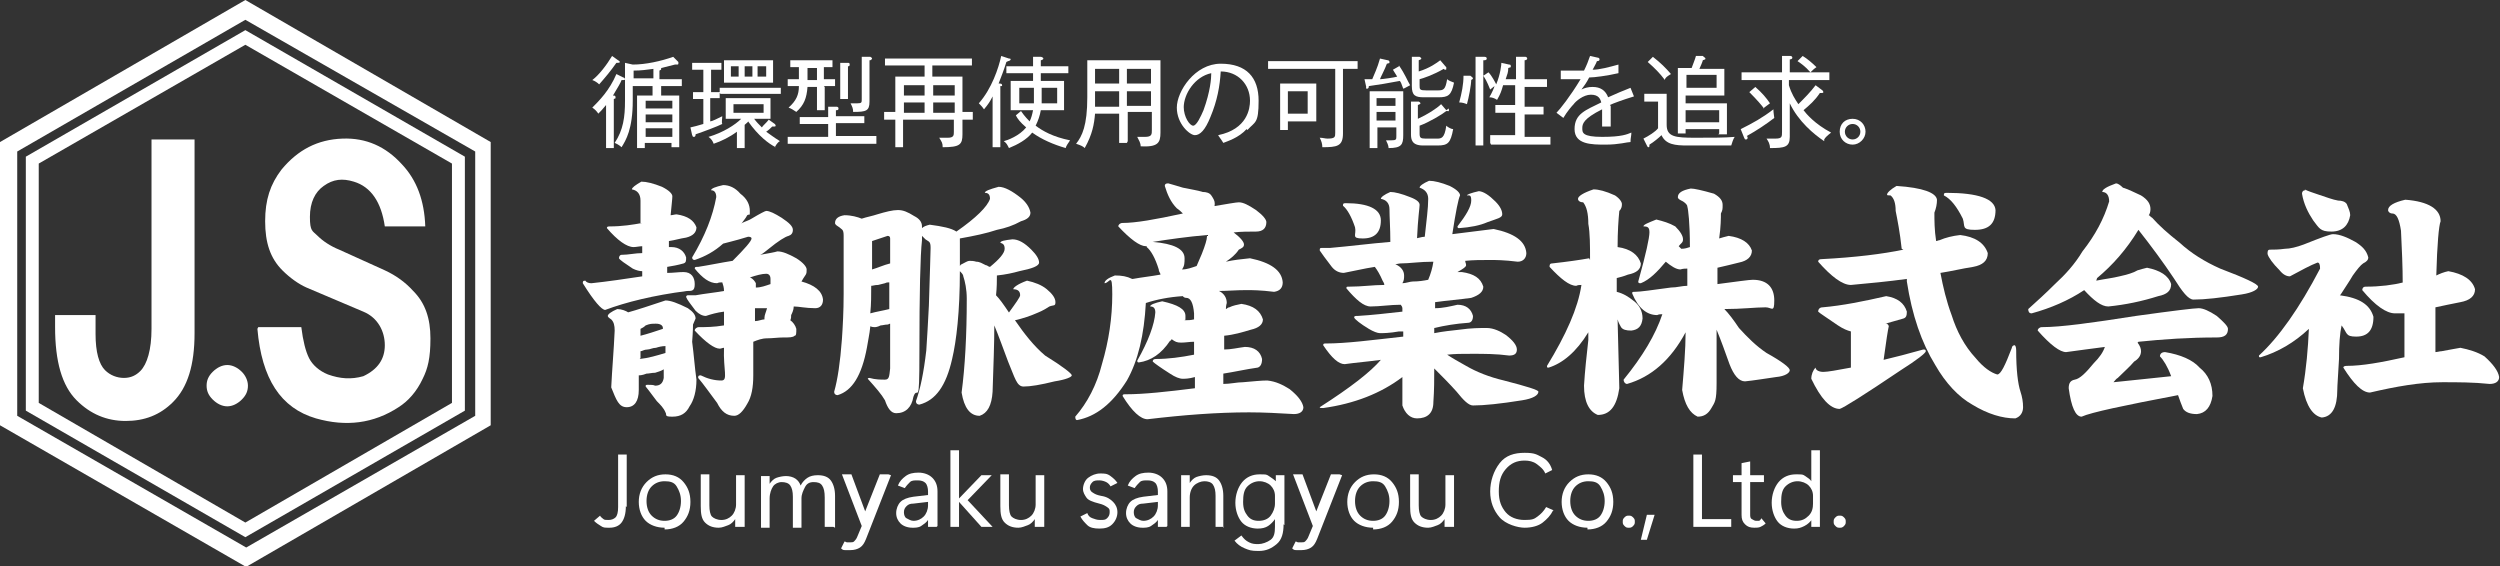 <?xml version="1.0" encoding="UTF-8"?>
<svg xmlns="http://www.w3.org/2000/svg" version="1.1" viewBox="0 0 290.4 65.8">
  <rect x="0" y="0" width="290.4" height="65.8" fill="#333333" stroke="none"/>
  <defs>
    <style>
      .cls-1 {
        fill: #fff;
      }
    </style>
  </defs>
  <!-- Generator: Adobe Illustrator 28.7.1, SVG Export Plug-In . SVG Version: 1.2.0 Build 142)  -->
  <g>
    <g id="_レイヤー_1" data-name="レイヤー_1">
      <g>
        <path class="cls-1" d="M74.4,25.9v-2.6c0-.8-.4-1.2-1-1.3,0-.2.4-.5,1.1-.9.6,0,1.4.2,2.4.6.8.4,1.2.8,1.2,1.1,0,.3-.1,1.1-.2,2.2.2,0,.5-.1.7-.1,1.3.2,2,.7,2.3,1.5,0,.6-.4,1-1.2,1.2-.7.1-1.3.3-2,.4,0,.2,0,.5,0,.7h.3c.9,0,1.5.5,1.7,1.2,0,.4,0,.6-.3.7-.7.2-1.3.3-1.9.4,0,.2,0,.5,0,.7.7,0,1.3-.1,1.9-.1.9,0,1.3.6,1.3,1.4s-.3.8-.9.8c-3.9.5-7.1,1.3-9.5,2.2-.4,0-1.3-1-2.6-3.1,0-.2,0-.3.3-.3.1.2.4.3.7.3,1.9-.2,3.9-.5,5.9-.8v-.6c-.3,0-.7-.1-1.1-.3-.9-.6-1.5-1-1.6-1.2,0-.2.1-.4.3-.4.8,0,1.6-.2,2.4-.2v-.8c-.3,0-.7.1-1,.1-.8,0-1.9-.8-3.1-2.2,0-.1,0-.2.3-.2,1.5,0,2.7-.2,3.8-.4ZM72.9,36.3c1.1-.3,2.6-.8,4.4-1.4.6,0,1.4.3,2.6.9.6.4.9.8.9,1.2-.1.2-.2.5-.3.7,0,0,0,.8-.1,2,.2,1.5.3,3,.5,4.4,0,1.3-.3,2.4-.8,3.1-.4.8-1,1.2-2,1.2s-.6-.2-.8-.5c-.2-.5-.6-.9-1-1.3-.4-.5-.8-1.1-1.3-1.7,0-.2,0-.2.3-.2.3,0,.6,0,.8.1.6,0,.9-.3,1-.9,0-.3,0-.6,0-1-.3.2-.7.3-1,.4-.4,0-.7.1-1,.1-.5.2-.8.2-.9.2h0c0,.6,0,1.2,0,1.7,0,1.3-.5,2-1.4,2s-1.2-.8-1.8-2.3c.1-2.1.3-4.3.4-6.6,0-.6-.1-1-.4-1.3-.3-.2-.4-.3-.4-.4,0-.2.4-.5,1.1-.8.5,0,1,.2,1.3.4ZM74.3,41.7c1-.1,2-.4,3-.7v-.2c0-.2,0-.4,0-.6-.4,0-.8.1-1.1.2-.4,0-.7.2-1,.2-.4,0-.6.2-.8.2,0,.3,0,.6,0,.8ZM74.4,39c.8-.2,1.7-.5,2.6-.8,0,0,0-.1,0-.1,0-.3-.3-.5-.8-.5s-.7,0-1.2.2c-.2.2-.4.3-.6.4,0,.2,0,.5,0,.8ZM86.2,25.9c.4-.2.8-.3,1.1-.5,1-.6,1.6-.9,1.7-.9.4,0,1,.3,1.8.8.9.6,1.3,1,1.3,1.4s-.2.6-.5.7c-.4.1-1.2.6-2.3,1.5-.4.3-.7.6-1,.7h0c1.1-.2,1.7-.3,2-.4.6,0,1.3.3,2.2.8.8.5,1.2,1,1.2,1.3s0,.4-.1.6c-.2.3-.4.6-.5.8h0c1.5.4,2.4,1.1,2.5,2.1,0,.6-.3,1-.9,1-1.1,0-1.9-.2-2.5-.2,0,.4-.2.8-.3,1,0,.2,0,.4-.1.6.3.2.6.6.7,1,0,.5,0,.8-.2.8-.2.2-.6.2-1.3.2-.6,0-1.3.1-1.9.1-.6,0-1.1.2-1.6.4,0,1.2,0,2.5,0,3.9,0,1.4-.2,2.5-.7,3.3-.5.9-1,1.4-1.5,1.4-.9,0-1.5-.5-2-1.5-.9-1.2-1.6-2.2-2.2-2.9,0-.2,0-.3.3-.3.8.4,1.6.6,2.4.6s.2-1.2.3-3.8c-.2,0-.3.1-.5.1-.6,0-1.6-.7-2.9-2.1,0-.2.2-.4.5-.4.8,0,1.7,0,2.9-.2v-1.6c-.8.1-1.5.3-2.1.5-.4,0-.8-.2-1.2-.6-.6-.8-1-1.3-1.1-1.6,0,0,0-.2.2-.2h.9c1.1-.2,2.2-.3,3.3-.5,0-.4-.1-.7-.2-1-.2,0-.4,0-.6.1-.9,0-1.7-.6-2.6-1.7,0-.2.1-.2.4-.2,1.3-.2,2.7-.5,4-.7,1.4-1.4,2.2-2.3,2.2-2.6,0-.1-.1-.2-.4-.2-1.6.5-2.6.7-2.9.8-1,.9-2.1,1.5-3.3,1.9-.2,0-.3-.1-.3-.3,1.5-2.5,2.4-4.8,2.8-7,0-.5-.2-.8-.6-.8,0-.2.5-.4,1.4-.6.7,0,1.4.3,2,1,.8.6,1.1,1.3,1.1,2s0,.3-.3.5c-.2.4-.5.7-.7,1ZM87.1,32.2c.4.2.6.5.7.7,0,0,0,.2,0,.5.6,0,1.1-.2,1.7-.4,0-.2,0-.3,0-.6,0-.4-.2-.6-.5-.6-.5,0-1.2.2-1.8.4ZM89,35.8h-1.3v1.5c.4,0,.8-.2,1.1-.2,0,0,0-.2,0-.2,0-.3.2-.7.3-1.1Z"/>
        <path class="cls-1" d="M111.5,28.3c0,.2,0,.5,0,.8v1.8c0,0,.1-.2.2-.2.4-.2.7-.4.9-.4s.5,0,.8.1c.4,0,.7.2,1.1.4.2,0,.3.2.5.2,1.1-.9,1.7-1.6,1.7-2.1s-.2-.6-.5-.7c0-.2.5-.3,1.4-.4.7,0,1.4.4,2.2,1.2.6.6.9,1.1.9,1.5s-.8.7-2.3,1c-.7.2-1.6.4-2.6.5,0,.6,0,1.4-.1,2.3.4.4.9,1.1,1.5,2,.8-1.1,1.3-1.8,1.3-2,0-.5-.3-.7-.8-.7,0-.2.5-.6,1.6-1,.9.2,1.7.5,2.3,1,.6.5,1,1,1,1.5s-.2.3-.7.5c-.3.2-.8.5-1.3.7-.9.4-1.8.7-2.7.9,1.1,1.6,2.2,3,3.5,4.1,2.1,1.3,3.1,2.1,3.1,2.3s-.7.5-2,.7c-1.6.4-2.8.6-3.6.6s-1-1-1.8-2.9c-.6-1.6-1.1-3-1.6-4.2,0,2.1-.1,4.7-.2,7.7-.1,1.6-.6,2.5-1.5,2.8-1.1,0-1.8-.9-2.1-2.7.4-3,.6-6.7.6-10.9,0-1.1-.2-2-.4-2.6,0-.2-.2-.4-.4-.6h0c0,4.7-.4,8.1-.9,10.2-.7,3.1-1.9,4.8-3.8,5.3-.2,0-.4-.1-.4-.4.5-1.4.9-3.3,1.2-5.9.1-1.5.2-3.2.3-5.2.1-3.7.2-5.9.2-6.7s-.2-.7-.6-1c-.2-.2-.3-.3-.4-.4,0,.2,0,.3,0,.5-.2,1.8-.3,6.1-.3,13s-.2,3.7-.7,5.2c-.2,1.2-.9,1.9-2,1.9-.6,0-1-.6-1.3-1.5-.4-.7-1.1-1.5-2-2.5,0,0,0-.1.2-.1.7.2,1.3.2,1.8.2s.5-.4.6-1.3c0-1.7,0-3.4,0-5.2-.1,0-.2.1-.3.1-.3,0-.6.1-.8.1-.4.2-.6.2-.7.2s-.3,0-.5-.1c-.1,1-.3,1.8-.4,2.5-.6,3.2-1.7,5-3.4,5.5-.2,0-.4-.1-.4-.4.4-1.4.7-3.4.9-6.1.1-1.5.2-3.2.2-5.3,0-3.7,0-5.9,0-6.7s-.2-.7-.5-1c-.3-.2-.5-.3-.5-.5,0-.5.4-.8,1.1-.9.8,0,1.5.2,2,.4.6-.2,1.2-.3,1.8-.5,1-.3,1.8-.5,2.4-.5s1.1.2,1.9.7c.6.3.9.7.9,1.2s0,.2,0,.2c.2-.2.5-.3.9-.4,1.5.2,2.5.4,3.1.8,2.3-1.6,3.6-2.9,3.9-3.8,0-.5-.2-.7-.6-.7,0-.2.5-.4,1.6-.7.7,0,1.6.5,2.6,1.3.6.5,1,1.1,1.1,1.7,0,.5-.4.8-1.1,1-.9.5-1.8.8-2.8,1-1.2.4-2.6.7-4.3,1ZM101.1,36.4c.7-.2,1.4-.3,2.2-.5,0-1,0-2,0-3.1-.2,0-.3,0-.5.1l-.8.2c-.4,0-.6.1-.8.1,0,1.1,0,2.1-.1,3.1ZM101.3,31.3c.7-.2,1.3-.5,2.1-.7,0-.9,0-1.9,0-2.9,0-.2-.1-.3-.3-.3-.9.3-1.5.5-1.8.6,0,1.2,0,2.3,0,3.4Z"/>
        <path class="cls-1" d="M140.7,24c1.8-.3,2.9-.5,3.2-.5.5,0,1.1.3,2,.9.8.6,1.2,1.1,1.2,1.4,0,.7-.4,1.1-1.2,1.1s-1.8,0-2.6.1c.8.6,1.2,1.1,1.2,1.4s-.2.4-.6.6c-.4.6-.9,1-1.5,1.4.9-.2,1.8-.3,2.8-.4,2.4.5,3.7,1.4,3.8,2.8,0,.6-.3,1-1,1.1-1.6-.2-2.6-.2-3.2-.2-1.2,0-2.3.1-3.2.1.6.3.9.8.9,1.4,0,0-.1.3-.1.7.1,0,.2-.2.4-.2.4-.2.9-.3,1.4-.4,1.4.2,2.2.8,2.5,1.8,0,.6-.5,1-1.4,1.2-1,.3-2,.6-3.1.7,0,.5,0,1.1,0,1.6.8,0,1.6-.2,2.4-.3,1.1,0,1.8.5,2,1.4,0,.6-.2.9-.5,1-1.4.2-2.7.5-4,.7v1.2c.8,0,1.6-.2,2.3-.2,1.2-.1,2.1-.2,2.8-.2,1,.1,1.8.5,2.6,1,1,.8,1.5,1.5,1.6,2.1,0,.5-.4.8-1.1.8-1.7-.1-3.5-.2-5.2-.2-3.7,0-7.6.3-11.8.8-.8,0-1.8-.9-2.9-2.7,0-.2.1-.2.4-.2,2.1,0,4.8-.3,8-.7v-1.3c-.7.2-1.2.2-1.4.2-.4,0-.9-.2-1.5-.6-1.1-.7-1.8-1.2-2-1.4,0-.2.1-.3.4-.3,1.4,0,2.9-.2,4.4-.5,0-.5,0-1,0-1.5-.5,0-1,.1-1.5.1s-.7-.1-1.1-.4c0,0-.1.2-.2.2-1,1.5-2.2,2.3-3.6,2.5-.1,0-.2,0-.2-.2,1.3-2.3,2-4.2,2.1-5.6,0-.5-.2-.7-.6-.7,0-.2.5-.4,1.4-.6,1.8.4,2.7.9,2.7,1.7s0,.3-.1.5c.4,0,.7,0,1.1-.1,0-.2,0-.5,0-.7-.1-1.2-.4-1.8-.9-1.8-.3,0-.4-.2-.4-.2h0c-1.6.1-3.1.4-4.3.8-.2,3.7-.9,6.7-2.2,9-1.7,2.7-3.6,4.2-5.8,4.6-.1,0-.2-.1-.2-.4,1.4-1.6,2.5-3.7,3.1-6.1.8-2.7,1.2-5.4,1.2-8.1s-.3-1.3-.9-1.3c0-.3.4-.6,1.2-.9.8,0,1.4.1,2,.4h.1c1.1-.2,2.1-.3,3.2-.5,0-.2-.2-.3-.2-.6-.4-1.3-.9-2.2-1.4-2.6,0,0,0-.1,0-.1h-.1c-.7,0-1.8-.8-3.2-2.3,0-.2.2-.4.5-.4,1.5,0,3.8-.4,7-1.1-.2-.2-.4-.4-.7-.6-.7-.7-1.1-1.6-1.4-2.6,0-.2.1-.3.4-.3.4.1,1,.3,1.7.5.9.2,1.7.3,2.3.5.4,0,.8.1,1,.4.2.3.4.6.4.9,0,.2,0,.5-.2.7ZM133.9,28.1c2.4.2,3.7.8,3.7,1.9,0,.5,0,.9-.3,1.3.6,0,1.1-.2,1.7-.4.2-.5.4-.9.6-1.4.4-1,.6-1.7.6-2v-.2c-2.3.2-4.4.5-6.3.8Z"/>
        <path class="cls-1" d="M164.3,27.7c.4,0,.8-.2,1.2-.2.2-1.9.4-3.3.4-4.4,0-.7-.4-1.1-1-1.3,0-.2.4-.5,1.1-.8.6,0,1.4.2,2.4.6.8.4,1.2.8,1.2,1.1-.2.4-.5,1.9-.9,4.5,1.6-.2,3.2-.4,4.8-.6,2.4.5,3.7,1.4,3.8,2.8,0,.6-.4,1-1,1-1.6-.2-2.6-.2-3.2-.2-1,0-2,0-2.9.1,0,.2.1.3.1.5s-.3.4-1,.8h.5c1.4.2,2.2.7,2.5,1.7,0,.6-.5,1-1.4,1.3-1.4.2-2.8.3-4.2.5,0,.2,0,.5,0,.7.9,0,1.7-.2,2.6-.4,1,0,1.6.5,1.8,1.3,0,.5-.2.8-.6.8-1.4.1-2.6.3-3.9.6,0,.2,0,.4,0,.6,1-.2,2-.3,2.9-.4,1.4-.2,2.4-.2,3.2-.2.8,0,1.6.4,2.2.8.8.6,1.3,1.2,1.3,1.7,0,.5-.3.7-.9.7-1.5-.2-2.9-.2-4.3-.2s-1.9,0-2.9.1c.6.4,1.3.8,2.2,1.3,1.2.7,2.7,1.3,4.4,1.7,2.7.7,4,1.1,4,1.3,0,.4-.6.8-1.9,1-2.5.4-4.4.6-5.7.6-.5,0-1.1-.6-1.9-1.6-.8-.9-1.7-1.8-2.6-2.7,0,1.3,0,2.5-.1,3.9,0,1.3-.7,1.9-1.9,1.9-.8,0-1.4-.6-1.7-1.5v-3.3c-2.5,1.9-5.6,3.1-9.2,3.6-.3,0-.4,0-.4-.1,3.6-2.3,5.9-4.1,7.1-5.5-1.4.2-2.8.3-4.2.5-.7,0-1.5-.7-2.5-2.2,0-.2.1-.2.3-.2,2.4,0,5.4-.4,9-.8v-.6h-.5c-1.1.2-1.9.2-2.2.2s-.8-.2-1.3-.5c-1-.6-1.6-1.1-1.7-1.3,0-.2.1-.2.4-.2,1.7-.1,3.4-.3,5.2-.5v-.4c0,0,0-.2-.2-.4-1.2,0-2.4.2-3.5.2-.8,0-1.7-.8-2.8-2.1,0-.2,0-.2.3-.2,1.5,0,2.8-.2,4.1-.2,0-.2-.1-.3-.2-.5-.3-.7-.6-1.2-.9-1.6-1.3.2-2.5.5-3.6.7-.5,0-1-.2-1.4-.7-.7-.9-1.2-1.6-1.4-1.9,0-.2,0-.3.2-.3h1c2.3-.2,4.6-.5,7-.7,0-1.6-.1-2.9-.1-3.8,0-.7-.4-1.1-1-1.2,0-.2.4-.5,1.1-.8.5,0,1.3.2,2.3.6.8.3,1.1.6,1.1.9,0,.3-.2,1.6-.3,3.9ZM156.3,23.6c2.7,0,4.1.7,4.1,2,0,1.4-.7,2.1-2.1,2.1s-.7-.4-.9-1.3c-.4-1.2-.9-2.1-1.4-2.5,0-.2,0-.3.3-.3ZM162.1,30.7c.7.3,1,.8,1,1.3,0,.3,0,.6-.2.9.4,0,.9-.2,1.2-.2.7,0,1.3-.1,1.8-.2.3-.7.5-1.4.6-2.1-1.6,0-2.8.2-3.8.2-.2,0-.5.1-.7.1ZM171.7,22.2c.6,0,1.3.5,2,1.2.6.6.8,1.1.8,1.5s-.6.5-1.7.9c-.9.4-2,.6-3.3.7-.1,0-.2,0-.2-.2,1-1.3,1.6-2.3,1.6-3s-.2-.6-.5-.6c0-.1.5-.3,1.4-.5Z"/>
        <path class="cls-1" d="M184.7,30.2c0-1.7,0-3.1-.2-4.2,0-1.2-.2-2-.6-2.5-.4,0-.6-.2-.6-.4,0-.3.6-.7,1.8-1.1.6,0,1.4.2,2.5.7.6.4.8.8.8,1s0,.5-.3.8c-.1,1-.2,2.4-.2,4.2h0c1.5.2,2.4.9,2.7,1.9,0,.7-.5,1.1-1.5,1.3-.5.2-.9.3-1.3.4v1.6c.8.2,1.4.6,1.9,1,.7.5,1.1,1.2,1.1,2.1-.1.9-.5,1.3-1.3,1.4-.6,0-1-.1-1.2-.4-.1-.2-.3-.5-.4-.9.1,4.6.2,7.3.2,8-.3,2.1-1.1,3.1-2.5,3.1-1-.4-1.6-1.5-1.6-3.4.1-1.7.3-3.5.5-5.3,0-.3,0-.6,0-.9-1.4,2.3-3,3.6-4.6,4.1-.2,0-.2,0-.2-.2,2.2-3.6,3.6-6.7,4-9.4-.2,0-.4,0-.6.1-.8,0-1.8-.8-3.1-2.2,0-.2,0-.4.3-.4,1.8-.2,3.2-.4,4.3-.6ZM195.3,28.9c.4,0,.7-.1,1-.2,0-2.8-.2-4.4-.3-4.7,0-.2-.2-.4-.5-.6-.4-.2-.6-.3-.6-.5,0-.5.5-.8,1.5-1,.4,0,1.3.2,2.7.6.7.4,1,.8,1,1.3s0,.6-.2,1c0,.5,0,1.5-.2,2.9.3-.1.7-.2,1.1-.3,1.5.2,2.4.8,2.7,1.7,0,.7-.5,1.2-1.5,1.4-.8.2-1.6.4-2.5.6,0,.3,0,.6,0,1v.9c2.3-.3,3.7-.5,4.1-.5,1.7,0,2.5.9,2.5,2.4s-.3.8-1,.8c-1.2,0-2.8.2-4.8.2.5.5,1.1,1.3,1.7,2.2,1,1.1,2,2.1,3.2,2.9,1.8,1,2.7,1.7,2.7,2s-.5.7-1.6.8c-1.4.2-2.6.4-3.6.5-.7,0-1.3-.7-1.8-2-.5-1.4-1-2.8-1.5-4,0,2,0,4.1,0,6.2s-.2,2.2-.6,2.9c-.4.7-.9,1-1.6,1-.9-.4-1.5-1.4-1.8-3.1.2-2.4.4-4.7.4-6.7-1.7,3.2-4,5.2-6.8,6-.2,0-.4-.2-.4-.5,2.2-2.7,3.7-5.2,4.5-7.6-.2,0-.4,0-.6.1-1.2,0-2.2-.8-2.9-2.5,0-.2,0-.2.3-.2.6,0,2-.2,4.2-.5.7,0,1.3-.2,1.9-.2,0-.5,0-.9,0-1.4v-.6c-.2,0-.5,0-.8.1-.5,0-1.1-.4-1.7-.9-1,1.2-1.9,2.1-2.9,2.5-.2,0-.3,0-.3-.2.9-3.2,1.3-5.1,1.3-5.7s-.2-.7-.7-.7c0-.2.5-.4,1.5-.8.8.2,1.5.4,2.2.8.6.6.9,1.1.9,1.5s-.2.4-.5.8Z"/>
        <path class="cls-1" d="M219.2,37.6c.1.1.2.2.2.3-.1.4-.3,1.7-.6,3.9,1.3-.3,2.8-.7,4.6-1.2.2,0,.3,0,.3.2,0,.2-1,1-2.9,2.2-4.3,2.9-6.7,4.4-7.1,4.5-1.1,0-2.2-1.2-3.3-3.5,0-.5.2-1,.5-1.3,0,.3.4.5.9.5s1.6-.2,3.2-.5c0-1.9,0-3.3,0-4.2h0c-.4-.1-.9-.3-1.5-.7-1.3-.9-2.1-1.4-2.3-1.6,0-.3.2-.5.5-.5,2.3-.2,4.8-.7,7.4-1.3,1.3.2,2.1.8,2.4,1.8,0,.5-.1.7-.4.8-.7.2-1.4.4-2.1.6ZM220.9,28.9c-.2-1.9-.5-3.4-.7-4.4,0-.9-.2-1.5-.6-1.8-.3,0-.4,0-.4-.1,0-.2.4-.6,1.1-1,3.1.2,4.6.8,4.7,1.6,0,.5-.1,1-.3,1.5,0,.9,0,2,.2,3.3.1,0,.3-.1.4-.1.7-.3,1.5-.5,2.4-.6,1.7.2,2.8.9,3.2,2.1,0,.9-.6,1.4-1.7,1.6-1.3.2-2.5.5-3.8.7.3,1.6.7,3.3,1.3,4.9.6,1.9,1.5,3.6,2.8,5,.9,1.1,1.8,1.7,2.5,1.9.4,0,.9-1,1.7-3.1,0-.2.2-.3.3-.3s.2.2.2.6c0,2.3.2,3.9.5,4.8.2.6.3,1.2.3,1.8s-.3,1.1-.9,1.3c-1.5,0-3.2-.5-5-1.6-1.6-.9-3.1-2.5-4.3-4.6-1.6-2.6-2.7-5.8-3.3-9.7,0,0,0-.2,0-.3-2.2.3-4.3.5-6.5.7-1,0-2.3-1-3.8-2.7,0-.2.1-.3.4-.3,3.9-.2,7.1-.6,9.5-1.1h0ZM226.1,22.4c3.7,0,5.6.7,5.7,2,0,1.6-.8,2.3-2.4,2.3s-1.1-.4-1.4-1.3c-.7-1.4-1.4-2.3-2.2-2.7,0-.2,0-.3.3-.3Z"/>
        <path class="cls-1" d="M243.5,32.6c1-.2,1.9-.3,2.7-.5.9-.2,1.6-.4,2.1-.7.3-.1.7-.2,1.1-.3,1.5.3,2.5.9,2.8,1.9,0,.8-.5,1.2-1.5,1.4-1.9.6-3.8,1-5.8,1.2-.8,0-1.7-.7-2.8-1.9-1.8,1.2-3.9,2.1-6.1,2.7-.3,0-.4-.2-.4-.5,1-.9,2-1.8,3.1-2.9,1.2-1.1,2.3-2.3,3.2-3.8,1.5-1.9,2.5-3.8,3.1-5.8,0-.7-.3-1.1-.8-1.1,0-.3.5-.6,1.6-1,.2,0,.5.2.8.5.7.2,1.4.6,2.1.9.8.5,1.1,1,1.1,1.6,0,.3-.1.6-.2.7.1,0,.2.2.4.3.8.9,1.8,1.8,3.2,2.9,1.3,1.2,2.9,2.2,4.7,3,2.9,1.1,4.4,1.8,4.4,2.1s-.6.7-1.9.9c-2.5.4-4.3.6-5.6.6-.6,0-1.3-.9-2.3-2.5-1.2-1.8-2.6-3.7-4.1-5.6-1.4,2.3-3,4.1-4.8,5.6ZM248.3,39.8c.3.4.4.7.4,1,0,.5-.3.9-.8,1.2-.5.6-1.2,1.2-1.9,1.9-.2.1-.3.3-.5.5,1.8-.2,4-.4,6.7-.7-.4-1.1-.9-1.9-1.3-2.3,0-.3.2-.5.6-.5,1.8.3,3.2.9,4,1.8,1,.8,1.5,1.9,1.5,3.3-.2,1.3-.8,2-1.8,2.1-.8,0-1.3-.2-1.6-.6-.2-.5-.4-1-.6-1.6-6.3,1.2-10.1,2-11.2,2.5-.7,0-1.2-1.1-1.5-3.3,0-.6.2-.9.7-1,.6-.1,1.3-.8,2.2-1.9.7-.7,1.1-1.3,1.3-1.9-1.6.2-3,.4-4.5.6-.7,0-1.8-.8-3.3-2.5,0-.2.2-.4.5-.4,2.2,0,5.8-.5,10.9-1.3,4.3-.6,6.8-.9,7.3-.9s1.2.3,2.1.9c.8.7,1.3,1.2,1.3,1.5,0,.7-.4,1-1.3,1-3.2,0-6.2.2-9.1.5Z"/>
        <path class="cls-1" d="M271.8,34.3c2.3.3,3.5,1.1,3.9,2.5,0,1.6-.7,2.3-2,2.3s-1-.4-1.7-1.3c-.2.9-.3,2.2-.3,3.9-.1,1.9-.2,3.1-.2,3.6,0,2-.6,3.1-1.8,3.2-1-.2-1.8-1.3-2.2-3.4.4-2.3.6-4.6.7-6.9-1.7,1.6-3.6,2.7-5.6,3.3-.2,0-.2,0-.2-.2,2.3-2.1,4.7-5.5,7.1-10.1,0-.5-.1-.7-.3-.7-.8.3-1.9.9-3.2,1.6-.4,0-.8-.2-1.2-.7-.8-.8-1.3-1.5-1.4-1.9,0-.3,0-.5.3-.5.4,0,1,0,1.7-.1.6,0,1.4-.2,2.2-.5,2-.8,3.1-1.2,3.4-1.2.8,0,1.7.4,2.6.9.8.5,1.3,1,1.5,1.8,0,.3-.2.5-.6.7-.3.2-.7.7-1.2,1.4-.4.7-.9,1.4-1.4,2.2ZM267.7,22c.4.2,1,.4,1.6.6.9.3,1.7.6,2.3.7.4,0,.8.1,1,.4.2.5.4.9.4,1.3-.2,1.2-.9,1.9-2.2,1.9s-1.4-.4-2.1-1.3c-.6-.9-1.1-1.9-1.3-3.1,0-.2.1-.4.4-.4ZM279.1,33c0-2-.1-4.1-.2-6.2-.2-1.3-.5-2-1-2-.3,0-.5-.2-.5-.4,0-.5.7-.9,2-1.2,2.7.2,4.1,1.1,4.1,2.5-.2.5-.4,2.6-.5,6.3h0c.4-.2.9-.4,1.4-.5,1.7.3,2.8,1,3.1,2.1,0,.8-.6,1.3-1.7,1.5-1,.2-2,.4-2.9.6,0,1.6,0,3.3,0,5.2.2,0,.5-.1.7-.1,1-.2,1.7-.3,2.2-.4,1,.2,2,.5,2.8,1,1,.9,1.6,1.7,1.7,2.4,0,.5-.4.8-1.1.8-1.9-.2-3.7-.2-5.5-.2-2.6,0-5.4.5-8.4,1.2-.9,0-1.9-1-3.1-2.9,0-.1.1-.2.4-.2,1.8,0,4-.4,6.7-1,0-1.7,0-3.4,0-5.1-.4,0-.7,0-1.1,0-1,0-2.3-.9-3.8-2.7,0-.2.1-.4.4-.4,1.7,0,3.2-.2,4.4-.5Z"/>
      </g>
      <g>
        <path class="cls-1" d="M72.3,9.3s0,0-.1,0c-.1.3-.4.8-1,1.8.2,0,.3,0,.3.2s0,.1-.2.2v5.7h-.9v-5c-.4.5-.7.8-.9,1-.2-.3-.4-.5-.7-.7.8-.8,2-2,2.8-3.9l.8.4c.1,0,.2.1.2.2s-.1.1-.2.1ZM71.6,7.3c-.7,1-1.3,1.7-2,2.5-.2-.2-.5-.4-.8-.5.8-.6,1.7-1.8,2.3-2.8l.7.5c0,0,.2.1.2.2,0,.1-.2.1-.3.1ZM76.8,10v1.1h2.1v6h-.9v-.5h-3.1v.6h-.9v-6.1h1.8v-1.1h-2.3v1.7c0,3.3-.8,4.6-1.3,5.4,0,0-.3-.3-.8-.5,1-1.5,1.2-3,1.2-4.9v-4.4l.9.2c1.5,0,3.3-.4,4.7-.9l.6.6s0,.1,0,.2c0,0,0,.1-.1.1s-.1,0-.3,0c-.8.2-1.2.3-1.6.4,0,0,0,0,0,.1,0,.1,0,.1-.2.2v1h2.6v.8h-2.6ZM75.9,8c-.8.1-1.4.2-2.3.2v.9h2.3v-1.2ZM78.1,11.7h-3.1v.9h3.1v-.9ZM78.1,13.3h-3.1v.9h3.1v-.9ZM78.1,14.9h-3.1v1h3.1v-1Z"/>
        <path class="cls-1" d="M83.6,10.8v.6h-1.1v2.7c.2,0,.8-.3,1.4-.6,0,.3-.1.7,0,.9-.6.3-2.2.9-3.1,1.2,0,.1,0,.3-.2.3s-.1-.1-.2-.2l-.2-.9c.5-.1.8-.2,1.5-.4v-2.9h-1.2v-.8h1.2v-2.6h-1.3v-.8h3.4v.8h-1.2v2.6h1v-.5h7.1v.7h-7ZM90.1,17.1c-.8-.4-2-1.3-3.2-3,0,.1-.2.2-.4.4v2.7h-.9v-1.9c-.8.6-1.8,1.1-2.7,1.4-.1-.3-.3-.6-.6-.8,1.7-.5,3.1-1.4,3.8-2.1h-1.8v-2.4h5.2v2.4h-1.9c.3.4.5.6.9,1,.1-.2.5-.5.8-.9l.7.5c0,0,.1.1.1.2,0,.1-.1.1-.2.1,0,0-.2,0-.2,0-.2.2-.4.4-.7.6.3.2.8.6,1.6,1.1-.1,0-.4.3-.6.7ZM84.1,9.6v-2.6h5.7v2.6h-5.7ZM85.8,7.7h-.9v1.2h.9v-1.2ZM88.7,12.1h-3.5v1h3.5v-1ZM87.4,7.7h-.9v1.2h.9v-1.2ZM89,7.7h-1v1.2h1v-1.2Z"/>
        <path class="cls-1" d="M91.5,16.8v-.9h4.7v-1.5h-3.3v-.8h3.3v-1.2h1c0,0,.2,0,.2.2s-.1.2-.3.2v.7h3.3v.8h-3.3v1.5h4.7v.9h-10.3ZM95.8,10.1v2.7h-.9v-2.7h-1.1c-.1,1.3-.4,2.1-1.3,2.9-.3-.2-.6-.4-.9-.5.9-.8,1.2-1.5,1.2-2.5h-1.3v-.8h1.3v-1.4h-1v-.8h4.9v.8h-1v1.4h1.3v.8h-1.3ZM94.9,7.9h-1.1v1.4h1.1v-1.4ZM98.5,7.6v3.9h-.9v-4.2h.9c.1,0,.2,0,.2.2s-.1.2-.2.2ZM101,7v4.8c0,1.1-.4,1.2-1.9,1.2,0-.4-.1-.6-.3-1,.4,0,.7,0,.8,0,.5,0,.5-.1.5-.5v-4.9h1c0,0,.2.1.2.2s-.2.2-.2.2Z"/>
        <path class="cls-1" d="M111.8,13.9v1.7c0,1.2-.3,1.5-2.3,1.5,0-.5-.1-.6-.4-1.1.4,0,.9,0,1,0,.7,0,.7-.3.7-.7v-1.4h-5.9v3.2h-.9v-3.2h-1.3v-.9h1.3v-4.1h3.4v-1.3h-4.6v-.8h10.1v.8h-4.6v1.3h3.5v4.1h1.2v.9h-1.2ZM107.4,9.9h-2.4v1.2h2.4v-1.2ZM107.4,11.9h-2.4v1.2h2.4v-1.2ZM110.9,9.9h-2.5v1.2h2.5v-1.2ZM110.9,11.9h-2.5v1.2h2.5v-1.2Z"/>
        <path class="cls-1" d="M116.9,7.2c-.3,1-.6,1.7-.9,2.5.2,0,.4,0,.4.2s0,.1,0,.1c0,0-.1,0-.2,0v7.1h-.9v-5.9c-.3.6-.5.9-1,1.5-.2-.3-.4-.5-.6-.7,1.5-1.7,2.3-4.1,2.6-5.5l.9.3c.1,0,.2,0,.2.1,0,.1-.2.2-.3.2ZM123.8,17.2c-1.4-.4-2.8-1-3.9-1.8-.6.8-1.7,1.4-2.7,1.8-.2-.4-.3-.6-.6-.8.4-.1,1.8-.6,2.6-1.6-.7-.6-1-1-1.2-1.4l.6-.5c.4.6.9,1.1,1,1.2.2-.4.3-.8.4-1.3h-2.6v-3.4h2.6v-.9h-3.1v-.8h3.1v-1.1h.9c.1,0,.3.1.3.2,0,.1-.2.2-.3.2v.7h3.2v.8h-3.2v.9h2.7v3.4h-2.7c-.1.6-.3,1.2-.6,1.8.8.6,2,1.3,4,1.7-.2.3-.5.7-.5.9ZM120.1,10.2h-1.7v1.8h1.7v-1.8ZM122.8,10.2h-1.8v1.8h1.8v-1.8Z"/>
        <path class="cls-1" d="M130.9,16.6h-.9v-3.4h-2.8c-.1,1.2-.3,2.4-1.2,4-.2-.2-.4-.3-1-.5.7-.9,1.3-2.1,1.3-5.4v-4.3h8.5v8.4c0,1.2-.3,1.7-2.3,1.6,0-.4-.2-.7-.4-1.1.2,0,.5,0,.9,0,.8,0,.8-.3.8-.8v-2.1h-2.8v3.4ZM130,10.6h-2.8v.7c0,.3,0,.7,0,1.1h2.8v-1.7ZM130,8h-2.8v1.7h2.8v-1.7ZM130.9,9.7h2.8v-1.7h-2.8v1.7ZM130.9,12.3h2.8v-1.7h-2.8v1.7Z"/>
        <path class="cls-1" d="M144.8,15c-.9,1-2.2,1.4-2.7,1.6-.3-.5-.5-.7-.6-.9,3.4-.7,3.7-3.1,3.7-4,0-1.9-1.4-3.4-3.4-3.4-.1,1.7-.4,3.4-1.2,5.3-.6,1.5-1.2,2.1-1.8,2.1s-2.1-1.3-2.1-3.2,2.1-5.1,5.1-5.1,4.4,1.6,4.4,4.3-.4,2.4-1.3,3.4ZM137.5,12.4c0,1.2.7,2.2,1.1,2.2s.9-1.1,1.2-1.8c.8-2.2.9-3.7.9-4.3-1.9.4-3.2,2.4-3.2,4Z"/>
        <path class="cls-1" d="M156,8v7.5c0,1.5-.7,1.6-2.4,1.6,0-.4-.1-.7-.3-1.1.4,0,.6.1.9.1.9,0,.9-.2.9-.7v-7.4h-7.8v-.9h10.4v.9h-1.6ZM149.6,14.1v1h-.9v-5.4h4.2v4.4h-3.3ZM151.9,10.6h-2.3v2.6h2.3v-2.6Z"/>
        <path class="cls-1" d="M162.5,7.6c.7,1,1,1.8,1.3,2.3-.4.2-.7.4-.8.4-.2-.6-.3-.8-.4-.9-1.6.3-2.2.4-3.6.6,0,.1,0,.3-.2.3s-.1-.1-.1-.2l-.2-.9c.5,0,.8,0,.9,0,.2-.5.6-1.3.9-2.4l.9.2c0,0,.2,0,.2.2s0,.1-.3.2c-.2.6-.8,1.7-.8,1.8.3,0,1.7-.2,2-.3-.2-.3-.3-.5-.5-.8l.7-.4ZM160,14.8v2.4h-.9v-6.6h3.9v5.1c0,1.1-.2,1.5-1.7,1.5,0-.3-.2-.7-.3-.9.1,0,.3,0,.6,0,.6,0,.6-.1.6-.5v-1h-2.2ZM162.1,12.3v-.9h-2.2v.9h2.2ZM162.1,14v-1h-2.2v1h2.2ZM168,7.8s0,.1,0,.2,0,.1-.1.1-.1,0-.2-.1c-1.2.7-2.4,1.1-2.8,1.2v.7c0,.5,0,.6.8.6h1.3c.7,0,.9-.1,1.1-1.3.2.2.6.3.8.4-.3,1.5-.7,1.7-1.8,1.7h-1.7c-1,0-1.4-.2-1.4-1.3v-3.4h.9c0,0,.2.1.2.2s-.1.1-.3.2v1.3c1.3-.4,2.1-1,2.5-1.3l.6.7ZM168.3,12.6s0,0,0,.2,0,.1-.1.1-.1,0-.2,0c-.5.4-2,1.3-3.1,1.7v.9c0,.5.1.6.7.6h1.3c.5,0,.9,0,1.1-1.5.2.2.6.4.8.4-.3,1.6-.6,1.9-1.8,1.9h-1.7c-1.3,0-1.4-.7-1.4-1.3v-3.8h.9c0,0,.2.1.2.2s-.1.1-.3.2v1.6c1.1-.5,2.2-1.2,2.7-1.7l.6.7Z"/>
        <path class="cls-1" d="M170.9,9.2c0,.7-.3,2.2-.5,2.9-.3-.1-.5-.2-.9-.2.3-1.1.5-2.1.5-3.1h.8c.1.1.3.2.3.3s-.2.2-.3.2ZM173.1,16.6v-.9h2.9v-2.6h-2.3v-.9h2.3v-2.3h-1.4c-.2.7-.3,1-.7,1.7-.3-.2-.6-.3-.9-.3.3-.5.6-1.2.6-1.3l-.5.4c-.4-1-.6-1.3-.8-1.6v8.1h-.9V6.6h1c.1,0,.3,0,.3.2s-.2.2-.4.2v1.8l.6-.4c.4.4.8,1.2.9,1.4.5-1.2.6-2.3.6-2.5l.9.2c.1,0,.2,0,.2.2s-.1.1-.3.2c0,.5-.1.7-.3,1.3h1.2v-2.6h1.1c.1,0,.2.1.2.2,0,.2-.3.2-.3.2v2.2h2.6v.9h-2.6v2.3h2.2v.9h-2.2v2.6h3v.9h-6.9Z"/>
        <path class="cls-1" d="M187.1,12.3c0,.3,0,.8,0,1.3s0,.8,0,1.1c-.6,0-.8,0-1,0,0-.3,0-.7,0-1.2s0-.6,0-.8c-2.2,1.1-2.3,1.7-2.3,2.2s0,1,2.3,1,2.9-.3,3.4-.5c0,.4-.1.6-.1,1.1-.4,0-1.3.3-2.9.3s-3.6,0-3.6-1.8,1.3-2.2,3.1-3.1c-.1-.4-.3-.9-1.2-.9s-1.8.8-2,1.1c-.2.2-.8.9-1.2,1.6l-.8-.6c.4-.4,1.6-1.9,2.8-3.9-1.2,0-1.4,0-2.3,0v-1c.4,0,.7,0,1.6,0s.7,0,1.1,0c.3-.6.5-1.1.7-1.7l.9.2c0,0,.2,0,.2.2s-.2.2-.3.2c-.1.3-.3.6-.5,1,.8,0,1.9-.3,3-.6v1c-1.3.3-2.8.5-3.4.5-.3.6-.6,1-.9,1.4.4-.2.8-.3,1.3-.3.9,0,1.5.4,1.8,1.2.4-.2,2.3-1,2.6-1.1l.4,1c-1.3.4-2.4.8-2.8,1Z"/>
        <path class="cls-1" d="M201.1,16.9h-5.1c-1.4,0-2.5-.1-3-1.2-.3.3-.9.8-1.4,1.1,0,.2,0,.3-.1.3s-.1,0-.2-.2l-.4-.8c.6-.3,1.4-.8,1.7-1.2v-3.1h-1.6v-.9h2.6v3.6c0,1.4,1,1.5,3.3,1.5s3.3,0,4.6-.1c-.2.3-.3.7-.4,1ZM193.4,9.3c-.6-.8-1.2-1.4-2-2.1l.6-.6c.9.7,1.5,1.3,2.1,2-.5.3-.6.4-.7.6ZM199.7,15.5v-.5h-3.9v.5h-.9v-7.6h1.6c.1-.3.4-1,.5-1.4h.8c.2.2.3.2.3.3s0,.1-.3.2c0,.1-.3.8-.4,1h2.9v3.1h-4.5v.9h4.8v3.6h-1ZM199.4,8.7h-3.5v1.5h3.5v-1.5ZM199.7,12.8h-3.9v1.4h3.9v-1.4Z"/>
        <path class="cls-1" d="M203,15.9c0,.2,0,.3-.2.3s-.1-.1-.2-.2l-.4-1c1.4-.7,2.5-1.3,3.8-2.3,0,.4.1.9.1,1-.9.7-2.1,1.5-3.2,2.1ZM211.9,16.4c-1.2-.8-3-2.3-4-4.4v3.9c0,1.2-.6,1.3-2.3,1.3,0-.5-.2-.8-.4-1.1.5,0,.9,0,1,0,.8,0,.8-.2.8-.8v-6h-4.7v-.9h4.7v-1.9h1c.1,0,.2.1.2.2s-.1.2-.3.2v1.5h2.4c-.6-.7-1.2-1.1-1.5-1.3l.6-.6c.5.3,1.1.8,1.6,1.3-.3.2-.5.4-.7.6h2.2v.9h-4.7v.6c.3,1,.7,1.6,1.1,2.2.7-.7,1.4-1.4,2-2.2l.8.6c0,0,.1.1.1.2,0,.1-.1.1-.2.1s-.1,0-.2,0c-.6.9-1.2,1.4-1.9,2,.3.4,1.3,1.6,3.2,2.6-.5.4-.7.6-.8.8ZM204.9,12.6c-.2-.3-.8-1-1.7-1.9l.7-.6c.8.7,1.3,1.3,1.7,1.9-.3.2-.5.4-.8.6Z"/>
        <path class="cls-1" d="M215.2,16.8c-.8,0-1.5-.6-1.5-1.5s.6-1.5,1.5-1.5,1.5.7,1.5,1.5-.7,1.5-1.5,1.5ZM215.2,14.4c-.5,0-.9.4-.9.9s.4.9.9.9.9-.4.9-.9-.4-.9-.9-.9Z"/>
      </g>
      <g>
        <path class="cls-1" d="M72.7,58.8c0,.9-.2,1.5-.5,1.9s-.8.6-1.4.6-.7,0-1-.2-.5-.3-.8-.6l.7-.6c.1.2.3.3.4.4s.3.1.6.1c.3,0,.6-.1.8-.3s.3-.6.3-1.2v-6.1h1v6.1Z"/>
        <path class="cls-1" d="M77.2,61.3c-.9,0-1.7-.3-2.2-.8s-.8-1.3-.8-2.2.3-1.7.9-2.3,1.3-.9,2.2-.9,1.6.3,2.1.9.8,1.3.8,2.3-.3,1.7-.8,2.3-1.3.9-2.2.9ZM77.2,60.5c.6,0,1.1-.2,1.4-.6s.5-1,.5-1.7-.2-1.2-.5-1.7-.8-.6-1.4-.6-1.1.2-1.5.6-.6,1-.6,1.7.2,1.3.6,1.7.9.6,1.5.6Z"/>
        <path class="cls-1" d="M86.4,61.2h-1v-.9h0c-.2.3-.5.6-.8.7s-.7.3-1.1.3c-.7,0-1.2-.2-1.6-.6s-.5-1-.5-1.9v-3.7h1v3.6c0,.6.1,1.1.3,1.3s.6.4,1.1.4.9-.2,1.2-.5.5-.8.5-1.3v-3.4h1v6Z"/>
        <path class="cls-1" d="M96.8,61.2h-1v-3.4c0-.7-.1-1.1-.3-1.4s-.5-.4-1-.4-.8.2-1,.6-.4.8-.4,1.3v3.4h-1v-3.6c0-.6-.1-1-.3-1.3s-.6-.4-1-.4-.8.2-1,.5-.4.8-.4,1.4v3.4h-1v-6h1v.9h0c.2-.3.5-.6.8-.7s.7-.2,1.1-.2.8.1,1.1.3.5.5.6.8c.2-.4.5-.7.8-.9s.7-.3,1.2-.3c.7,0,1.2.2,1.5.6s.5,1,.5,1.8v3.7Z"/>
        <path class="cls-1" d="M103.5,55.2l-2.9,7.4c-.2.5-.4.8-.7,1s-.7.3-1.1.3-.4,0-.6,0-.3,0-.5-.2l.4-.8c.1,0,.2.1.3.1s.2,0,.3,0c.2,0,.4,0,.5-.1s.3-.3.4-.6l.5-1.2-2.3-6h1.1l1.6,4.3c0,.1,0,.2,0,.3s0,.2,0,.3h0c0-.1,0-.2,0-.3s0-.2,0-.3l1.7-4.3h1Z"/>
        <path class="cls-1" d="M108.8,61.2h-1v-.8h0c-.2.3-.5.5-.8.7s-.7.2-1,.2c-.6,0-1.1-.2-1.4-.5s-.5-.7-.5-1.2.2-1,.5-1.3.8-.5,1.5-.6l1.7-.2v-.4c0-.4-.1-.8-.3-1s-.5-.3-.9-.3-.7,0-.9.2-.4.4-.6.7l-.8-.3c.2-.5.5-.8.9-1.1s.9-.4,1.5-.4,1.2.2,1.6.6.6.9.6,1.6v4ZM107.8,58.7v-.4l-1.7.2c-.4,0-.6.1-.8.3s-.3.4-.3.7.1.6.3.7.5.3.8.3c.5,0,.9-.2,1.2-.5s.5-.8.5-1.3Z"/>
        <path class="cls-1" d="M115.3,61.2h-1.3l-2.6-2.9h0v2.9h-1v-8.9h1v5.6h0l2.6-2.7h1.2l-2.8,2.9,2.9,3.1Z"/>
        <path class="cls-1" d="M121.2,61.2h-1v-.9h0c-.2.3-.5.6-.8.7s-.7.3-1.1.3c-.7,0-1.2-.2-1.6-.6s-.5-1-.5-1.9v-3.7h1v3.6c0,.6.1,1.1.3,1.3s.6.4,1.1.4.9-.2,1.2-.5.5-.8.5-1.3v-3.4h1v6Z"/>
        <path class="cls-1" d="M125.5,60l.8-.4c.1.3.3.5.6.6s.5.2.9.2.6,0,.8-.2.3-.4.3-.7,0-.4-.3-.6-.5-.3-.9-.4c-.8-.2-1.3-.4-1.5-.7s-.4-.6-.4-1,.2-1,.6-1.3.9-.5,1.4-.5.8,0,1.2.3.6.5.8.8l-.8.4c-.1-.2-.3-.4-.5-.5s-.5-.2-.8-.2-.6,0-.8.2-.3.4-.3.6,0,.4.3.6.5.3,1,.4c.7.1,1.1.4,1.4.7s.5.7.5,1.2-.2,1-.6,1.4-.9.5-1.5.5-1.1-.1-1.4-.4-.6-.6-.8-1Z"/>
        <path class="cls-1" d="M135.5,61.2h-1v-.8h0c-.2.3-.5.5-.8.7s-.7.2-1,.2c-.6,0-1.1-.2-1.4-.5s-.5-.7-.5-1.2.2-1,.5-1.3.8-.5,1.5-.6l1.7-.2v-.4c0-.4-.1-.8-.3-1s-.5-.3-.9-.3-.7,0-.9.2-.4.4-.6.7l-.8-.3c.2-.5.5-.8.9-1.1s.9-.4,1.5-.4,1.2.2,1.6.6.6.9.6,1.6v4ZM134.5,58.7v-.4l-1.7.2c-.4,0-.6.1-.8.3s-.3.4-.3.7.1.6.3.7.5.3.8.3c.5,0,.9-.2,1.2-.5s.5-.8.5-1.3Z"/>
        <path class="cls-1" d="M142.2,61.2h-1v-3.6c0-.6-.1-1-.3-1.3s-.6-.4-1-.4-.9.2-1.2.5-.5.8-.5,1.4v3.4h-1v-6h1v.9h0c.2-.3.5-.6.8-.7s.7-.2,1.1-.2c.7,0,1.2.2,1.5.6s.5,1,.5,1.8v3.7Z"/>
        <path class="cls-1" d="M149.1,60.9c0,1-.2,1.8-.8,2.3s-1.2.8-2.1.8-1.1-.1-1.6-.3-.9-.5-1.2-.9l.8-.6c.3.4.5.6.9.8s.7.2,1.1.2,1-.2,1.4-.5.5-.8.5-1.5v-.9h0c-.2.3-.5.6-.8.8s-.7.3-1.2.3c-.8,0-1.5-.3-1.9-.8s-.7-1.3-.7-2.2.3-1.8.8-2.4,1.2-.9,2-.9.8,0,1.1.2.6.4.8.6h0v-.7h1v5.8ZM148.1,58.5v-.9c0-.5-.2-.9-.5-1.2s-.8-.5-1.3-.5-1,.2-1.4.6-.5,1-.5,1.8.2,1.2.5,1.6.7.6,1.3.6,1.1-.2,1.4-.6.5-.9.5-1.4Z"/>
        <path class="cls-1" d="M155.9,55.2l-2.9,7.4c-.2.5-.4.8-.7,1s-.7.3-1.1.3-.4,0-.6,0-.3,0-.5-.2l.4-.8c.1,0,.2.1.3.1s.2,0,.3,0c.2,0,.4,0,.5-.1s.3-.3.4-.6l.5-1.2-2.3-6h1.1l1.6,4.3c0,.1,0,.2,0,.3s0,.2,0,.3h0c0-.1,0-.2,0-.3s0-.2,0-.3l1.7-4.3h1Z"/>
        <path class="cls-1" d="M159.5,61.3c-.9,0-1.7-.3-2.2-.8s-.8-1.3-.8-2.2.3-1.7.9-2.3,1.3-.9,2.2-.9,1.6.3,2.1.9.8,1.3.8,2.3-.3,1.7-.8,2.3-1.3.9-2.2.9ZM159.5,60.5c.6,0,1.1-.2,1.4-.6s.5-1,.5-1.7-.2-1.2-.5-1.7-.8-.6-1.4-.6-1.1.2-1.5.6-.6,1-.6,1.7.2,1.3.6,1.7.9.6,1.5.6Z"/>
        <path class="cls-1" d="M168.8,61.2h-1v-.9h0c-.2.3-.5.6-.8.7s-.7.3-1.1.3c-.7,0-1.2-.2-1.6-.6s-.5-1-.5-1.9v-3.7h1v3.6c0,.6.1,1.1.3,1.3s.6.4,1.1.4.9-.2,1.2-.5.5-.8.5-1.3v-3.4h1v6Z"/>
        <path class="cls-1" d="M180.4,59.3c-.3.6-.7,1-1.2,1.4s-1.3.6-2.1.6-2.2-.4-2.9-1.2-1.1-1.8-1.1-3,.4-2.4,1.1-3.3,1.7-1.2,2.9-1.2,1.4.2,2,.5,1,.8,1.2,1.5l-.8.4c-.2-.5-.6-.8-1-1.1s-.9-.4-1.4-.4c-.9,0-1.6.3-2.2,1s-.8,1.5-.8,2.6.3,1.8.8,2.4,1.3.9,2.2.9,1.1-.1,1.5-.4.7-.6,1-1.1l.9.4Z"/>
        <path class="cls-1" d="M184.4,61.3c-.9,0-1.7-.3-2.2-.8s-.8-1.3-.8-2.2.3-1.7.9-2.3,1.3-.9,2.2-.9,1.6.3,2.1.9.8,1.3.8,2.3-.3,1.7-.8,2.3-1.3.9-2.2.9ZM184.5,60.5c.6,0,1.1-.2,1.4-.6s.5-1,.5-1.7-.2-1.2-.5-1.7-.8-.6-1.4-.6-1.1.2-1.5.6-.6,1-.6,1.7.2,1.3.6,1.7.9.6,1.5.6Z"/>
        <path class="cls-1" d="M189.2,61.3c-.2,0-.3,0-.5-.2s-.2-.3-.2-.5,0-.3.2-.5.3-.2.5-.2.3,0,.5.2.2.3.2.5,0,.3-.2.5-.3.2-.5.2Z"/>
        <path class="cls-1" d="M192.2,59.8l-.9,2.9h-.7l.7-2.9h.9Z"/>
        <path class="cls-1" d="M201.1,61.2h-4.4v-8.4h1v7.5h3.4v.9Z"/>
        <path class="cls-1" d="M205.1,60.8c-.2.2-.4.3-.6.4s-.5.1-.7.1c-.5,0-.8-.1-1.1-.4s-.4-.6-.4-1.1v-3.8h-1v-.8h1v-1.4l1-.2v1.6h1.6v.8h-1.6v3.7c0,.3,0,.5.2.6s.3.2.5.2.2,0,.3,0,.2-.1.3-.3l.5.6Z"/>
        <path class="cls-1" d="M210.5,60.3c-.2.3-.5.6-.9.8s-.7.3-1.2.3c-.8,0-1.5-.3-1.9-.8s-.7-1.3-.7-2.2.3-1.8.8-2.4,1.2-.9,2-.9.8,0,1.1.2.6.4.7.6h0v-3.6h1v8.9h-1v-.9h0ZM206.9,58.3c0,.7.2,1.2.5,1.6s.7.6,1.3.6,1-.2,1.4-.6.5-.9.5-1.4v-.9c0-.5-.2-.9-.5-1.2s-.8-.5-1.3-.5-1,.2-1.4.6-.5,1-.5,1.8Z"/>
        <path class="cls-1" d="M213.7,61.3c-.2,0-.3,0-.5-.2s-.2-.3-.2-.5,0-.3.2-.5.3-.2.5-.2.3,0,.5.2.2.3.2.5,0,.3-.2.5-.3.2-.5.2Z"/>
      </g>
      <g>
        <g>
          <path class="cls-1" d="M6.4,36.6h4.7v2.2c0,2.1.4,3.5,1.1,4.2.6.6,1.4.9,2.2.9s1.4-.3,1.9-.8c.8-.8,1.3-2.5,1.3-4.9v-22h5v22.5c0,3.7-.8,6.3-2.5,8-1.5,1.5-3.3,2.2-5.5,2.2s-4.1-.8-5.7-2.4c-1.7-1.7-2.5-4.5-2.5-8.5v-1.6Z"/>
          <path class="cls-1" d="M30,38h5c.2,1.6.5,2.8.9,3.6.4.8,1.2,1.5,2.2,1.9,1.4.5,2.7.6,4.1.2,1.7-.8,2.5-2,2.5-3.6s-.8-3.2-2.5-3.9l-6.6-2.8c-.9-.4-1.9-1.1-2.8-2-1.4-1.4-2-3.2-2-5.7s.6-4.3,1.9-6c1.9-2.3,4.2-3.5,7.1-3.6,2.7-.1,5,.9,6.9,3,1.7,1.8,2.6,4.2,2.7,7.2h-4.7c-.4-2.8-1.6-4.6-3.6-5.2-1.3-.4-2.4-.3-3.5.5-1,.7-1.6,1.9-1.6,3.6s.3,1.6.9,2.2,1.5,1.2,2.5,1.6l5.3,2.4c1.3.6,2.4,1.4,3.3,2.4,1.4,1.4,2,3.2,2,5.5s-.3,3.5-.9,4.7c-.7,1.5-1.7,2.6-2.8,3.3-2.9,1.9-6.1,2.3-9.6,1.3-4.1-1.2-6.3-4.6-6.8-10.4Z"/>
          <path class="cls-1" d="M28.1,43.2c.4.4.7,1,.7,1.6s-.2,1.1-.7,1.6c-.5.5-1.1.8-1.7.8s-1.2-.3-1.7-.8-.7-1-.7-1.6.2-1.1.7-1.6,1.1-.8,1.7-.8,1.2.3,1.7.8Z"/>
        </g>
        <path class="cls-1" d="M28.5,65.8L0,49.4V16.5L28.5,0l28.5,16.5v32.9l-28.5,16.5ZM2,48.3l26.6,15.3,26.6-15.3v-30.7L28.5,2.3,2,17.6v30.7Z"/>
        <path class="cls-1" d="M28.5,62.4L3,47.7v-29.5L28.5,3.5l25.5,14.7v29.5l-25.5,14.7ZM4.5,46.8l24,13.9,24-13.9v-27.8L28.5,5.2,4.5,19v27.8Z"/>
      </g>
    </g>
  </g>
</svg>